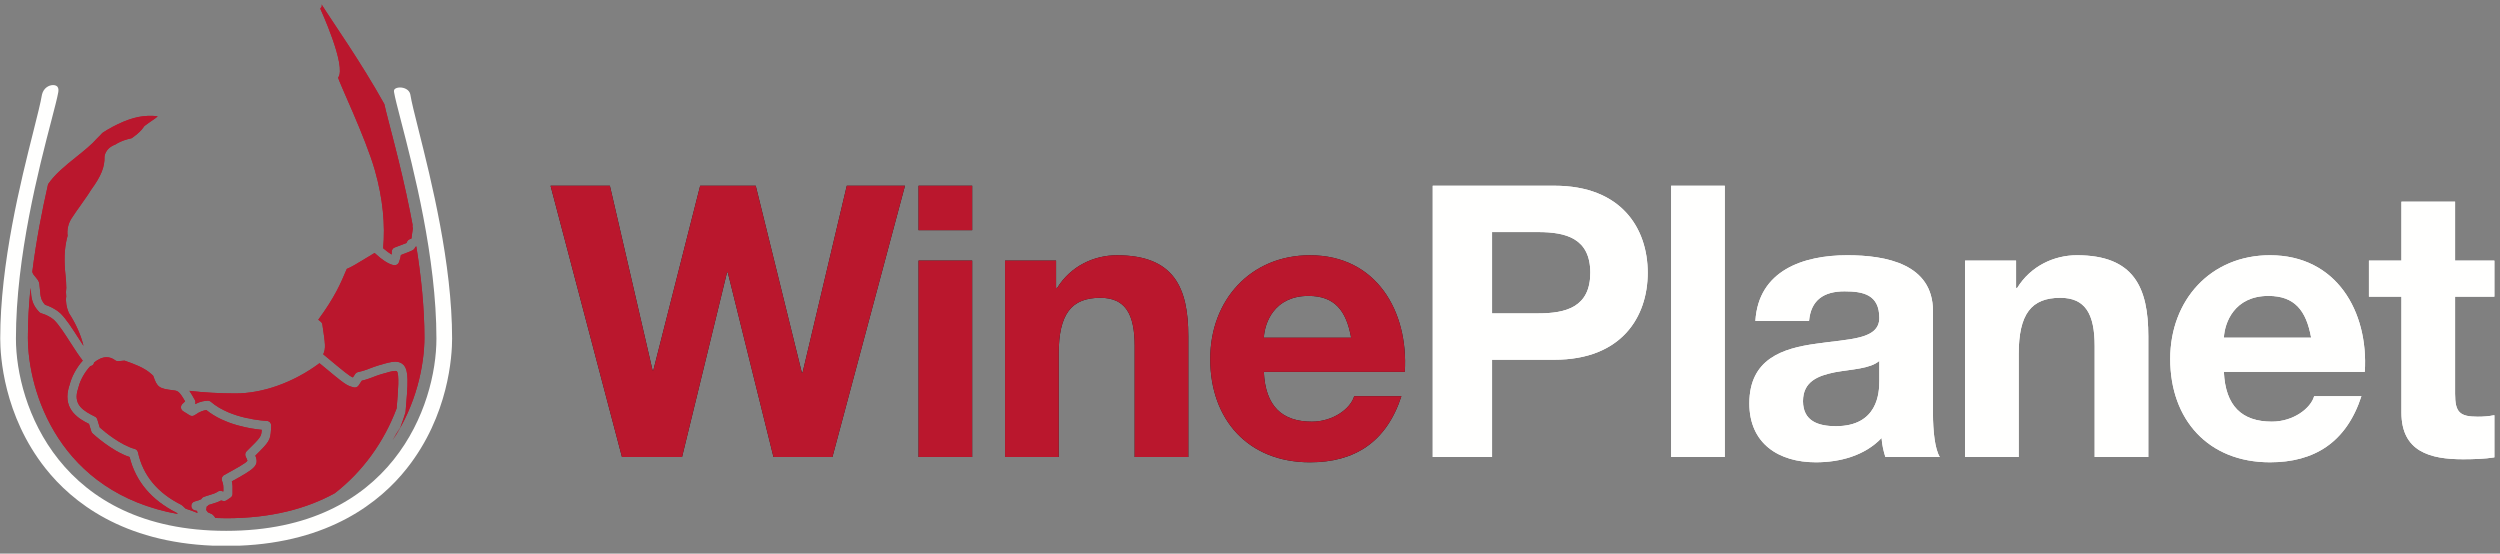 <?xml version="1.0" encoding="UTF-8"?>
<svg width="140px" height="31px" viewBox="0 0 140 31" version="1.1" xmlns="http://www.w3.org/2000/svg" xmlns:xlink="http://www.w3.org/1999/xlink">
    <rect x="0" y="0" width="140" height="31" fill="#808080" stroke="none"/>
    <!-- Generator: sketchtool 48.2 (47327) - http://www.bohemiancoding.com/sketch -->
    <title>8D20D609-DA1E-4051-B07E-09A649EE37EC</title>
    <desc>Created with sketchtool.</desc>
    <defs></defs>
    <g id="Logo/White" stroke="none" stroke-width="1" fill="none" fill-rule="evenodd">
        <g id="primary_horizontal_blackbg_wineplanet">
            <g id="Group-26" transform="translate(1.25, 0.221)" fill="#BA172D">
                <path d="M17.687,4.122 C17.721,4.368 19.213,7.454 19.743,9.314 C20.198,10.919 20.324,12.374 20.208,13.681 C20.399,13.844 20.561,13.962 20.683,14.032 C20.691,13.984 20.689,13.95 20.686,13.895 C20.679,13.782 20.746,13.677 20.852,13.637 C21.218,13.498 21.418,13.422 21.515,13.384 C21.544,13.277 21.621,13.18 21.788,13.139 C21.795,13.115 21.806,13.068 21.811,12.985 C21.828,12.848 21.85,12.693 21.871,12.555 C21.843,12.496 21.847,12.438 21.85,12.412 C21.851,12.402 21.855,12.394 21.858,12.385 C21.813,12.149 21.768,11.917 21.723,11.687 C21.72,11.672 21.717,11.658 21.715,11.644 C21.155,8.848 20.475,6.536 20.273,5.61 C18.948,3.228 17.396,1.046 16.754,0.022 C16.807,0.181 16.724,0.176 16.688,0.266 C16.688,0.266 18.175,3.499 17.687,4.122" id="Fill-2"></path>
                <path d="M8.712,28.565 C8.685,28.54 8.658,28.518 8.631,28.491 C7.229,27.783 6.348,26.735 6.008,25.373 C4.992,25.04 3.945,24.062 3.934,24.052 C3.902,24.022 3.879,23.985 3.865,23.944 C3.819,23.805 3.776,23.665 3.735,23.522 C3.159,23.231 2.322,22.741 2.569,21.607 C2.588,21.515 2.615,21.42 2.649,21.325 C2.752,20.9 3.017,20.383 3.383,19.973 C3.167,19.705 2.936,19.344 2.693,18.966 C2.377,18.474 2.051,17.966 1.779,17.701 C1.695,17.626 1.593,17.556 1.477,17.494 C1.352,17.426 1.212,17.368 1.058,17.322 C1.016,17.309 0.978,17.286 0.947,17.254 C0.801,17.104 0.695,16.951 0.622,16.789 C0.541,16.599 0.496,16.394 0.488,16.175 C0.476,16.088 0.468,15.996 0.459,15.905 C0.367,16.831 0.312,17.762 0.312,18.676 C0.312,21.733 2.062,27.359 8.712,28.565" id="Fill-4"></path>
                <path d="M17.498,27.398 C19.051,26.197 20.252,24.534 20.962,22.645 C21.044,21.684 21.119,20.73 20.974,20.571 C20.962,20.558 20.932,20.551 20.885,20.551 C20.721,20.551 20.441,20.634 20.087,20.739 C19.919,20.79 19.789,20.84 19.663,20.888 C19.483,20.958 19.296,21.03 19.011,21.098 C18.983,21.139 18.955,21.182 18.927,21.225 L18.832,21.367 C18.771,21.459 18.658,21.501 18.551,21.472 C18.145,21.36 18.12,21.353 16.641,20.119 C15.143,21.235 13.416,21.811 11.946,21.811 C11.027,21.811 10.164,21.761 9.357,21.666 C9.446,21.799 9.545,21.965 9.663,22.176 C9.704,22.249 9.706,22.336 9.674,22.409 C9.996,22.243 10.223,22.227 10.371,22.217 C10.438,22.213 10.508,22.235 10.559,22.279 C11.688,23.255 13.606,23.344 13.688,23.348 C13.828,23.354 13.94,23.471 13.937,23.612 C13.935,23.679 13.932,23.769 13.927,23.838 C13.889,24.437 13.837,24.516 13.05,25.293 C13.275,25.856 13.02,26.027 11.734,26.735 C11.781,26.913 11.78,27.032 11.774,27.437 C11.774,27.523 11.73,27.603 11.659,27.65 L11.439,27.796 C11.38,27.836 11.307,27.849 11.237,27.832 C11.204,27.824 11.166,27.815 11.13,27.805 C10.964,27.898 10.791,27.949 10.623,27.999 C10.562,28.017 10.501,28.035 10.44,28.055 C10.409,28.092 10.368,28.125 10.322,28.156 C10.324,28.182 10.322,28.21 10.316,28.236 C10.306,28.281 10.296,28.311 10.296,28.337 C10.302,28.345 10.344,28.401 10.395,28.469 L10.596,28.558 C10.628,28.573 10.658,28.593 10.681,28.619 L10.749,28.692 C10.774,28.719 10.791,28.752 10.803,28.786 C11.004,28.793 11.206,28.8 11.416,28.8 C13.954,28.8 15.944,28.255 17.498,27.398" id="Fill-6"></path>
                <path d="M7.212,20.714 C6.807,20.359 6.281,20.169 5.722,19.974 L5.377,20.005 C5.314,20.01 5.251,19.993 5.2,19.955 C5.044,19.839 4.887,19.783 4.72,19.783 C4.479,19.783 4.239,19.901 4.02,20.08 C4.011,20.127 3.995,20.172 3.96,20.208 C3.917,20.252 3.862,20.274 3.807,20.282 C3.483,20.63 3.234,21.095 3.148,21.459 C3.146,21.469 3.142,21.479 3.139,21.488 C3.112,21.566 3.089,21.642 3.073,21.717 C2.91,22.466 3.404,22.778 4.067,23.109 C4.134,23.141 4.182,23.201 4.201,23.272 C4.243,23.422 4.287,23.571 4.335,23.716 C4.66,24.01 5.558,24.724 6.29,24.916 C6.385,24.941 6.457,25.017 6.477,25.112 C6.756,26.398 7.57,27.384 8.898,28.045 C8.924,28.058 8.947,28.074 8.967,28.095 C9.026,28.155 9.086,28.211 9.148,28.265 C9.361,28.328 9.564,28.408 9.761,28.486 C9.777,28.493 9.794,28.499 9.811,28.506 C9.796,28.467 9.787,28.429 9.782,28.388 L9.67,28.365 C9.55,28.341 9.463,28.237 9.461,28.115 C9.459,27.992 9.541,27.885 9.66,27.857 C9.822,27.82 9.953,27.767 10.02,27.732 C10.047,27.676 10.096,27.631 10.155,27.608 C10.26,27.565 10.37,27.533 10.478,27.501 C10.65,27.45 10.813,27.402 10.938,27.314 C11,27.269 11.08,27.255 11.154,27.275 C11.182,27.283 11.216,27.292 11.249,27.3 L11.26,27.293 C11.263,26.945 11.256,26.921 11.179,26.692 C11.139,26.573 11.19,26.442 11.3,26.382 C12.031,25.98 12.56,25.689 12.605,25.576 C12.605,25.548 12.551,25.437 12.508,25.348 C12.46,25.248 12.48,25.127 12.56,25.049 C13.352,24.268 13.383,24.238 13.408,23.848 C12.803,23.793 11.334,23.575 10.307,22.744 C10.157,22.761 9.958,22.813 9.654,23.027 C9.568,23.087 9.455,23.091 9.367,23.034 C9.285,22.982 9.181,22.917 9.089,22.86 L9.005,22.808 C8.937,22.766 8.892,22.694 8.884,22.614 C8.876,22.534 8.905,22.455 8.963,22.399 L9.114,22.255 C8.78,21.674 8.706,21.665 8.438,21.634 C7.656,21.537 7.553,21.473 7.329,20.822 L7.212,20.714 Z" id="Fill-8"></path>
                <path d="M0.622,15.145 C0.694,15.245 0.748,15.308 0.788,15.355 C0.87,15.453 0.942,15.538 0.957,15.71 C0.968,15.847 0.982,15.983 1.001,16.113 C1.002,16.123 1.004,16.134 1.004,16.144 C1.009,16.306 1.038,16.448 1.094,16.579 C1.134,16.668 1.192,16.755 1.274,16.846 C1.436,16.898 1.586,16.962 1.721,17.036 C1.872,17.117 2.006,17.21 2.13,17.32 C2.453,17.634 2.796,18.168 3.126,18.685 C3.227,18.841 3.327,18.998 3.426,19.146 C3.295,18.585 3.007,17.922 2.617,17.324 C2.608,17.31 2.6,17.295 2.595,17.28 C2.534,17.131 2.491,16.984 2.465,16.832 C2.44,16.672 2.438,16.526 2.459,16.381 C2.439,16.226 2.441,16.062 2.462,15.894 C2.452,15.758 2.447,15.627 2.447,15.495 C2.356,14.682 2.323,14.003 2.451,13.344 C2.471,13.233 2.498,13.114 2.535,12.983 C2.514,12.809 2.522,12.641 2.559,12.483 C2.59,12.33 2.652,12.176 2.748,12.02 C2.921,11.752 3.098,11.503 3.27,11.263 C3.403,11.076 3.535,10.891 3.661,10.703 C3.733,10.596 3.802,10.489 3.871,10.379 C4.41,9.64 4.617,9.122 4.601,8.575 C4.6,8.556 4.602,8.537 4.605,8.518 C4.633,8.37 4.705,8.233 4.811,8.121 C4.911,8.016 5.05,7.93 5.224,7.864 C5.257,7.84 5.293,7.818 5.332,7.797 C5.556,7.674 5.812,7.585 6.116,7.521 C6.165,7.488 6.209,7.457 6.25,7.426 C6.517,7.228 6.686,7.061 6.8,6.883 C6.817,6.857 6.839,6.833 6.864,6.815 C7.043,6.683 7.225,6.554 7.41,6.431 C7.466,6.394 7.528,6.34 7.582,6.287 C6.819,6.213 6.219,6.325 5.361,6.729 C5.158,6.825 4.95,6.935 4.742,7.059 C4.652,7.111 4.567,7.166 4.482,7.225 C4.392,7.326 4.296,7.425 4.197,7.519 C3.889,7.875 3.461,8.217 3.009,8.58 C2.421,9.05 1.822,9.534 1.442,10.097 C1.107,11.572 0.776,13.262 0.559,15.004 C0.576,15.057 0.595,15.106 0.622,15.145" id="Fill-10"></path>
                <path d="M22.064,13.577 C22.044,13.589 22.027,13.605 22.003,13.614 C21.989,13.668 21.958,13.718 21.916,13.75 L21.864,13.79 L21.862,13.788 C21.794,13.832 21.638,13.893 21.2,14.059 C21.189,14.169 21.158,14.275 21.097,14.456 C21.059,14.572 20.943,14.644 20.824,14.631 C20.558,14.6 20.189,14.37 19.723,13.946 C19.634,14 19.522,14.068 19.401,14.143 C18.747,14.545 18.39,14.754 18.171,14.837 C17.818,15.678 17.49,16.433 16.572,17.684 L16.708,17.791 C16.76,17.832 16.794,17.891 16.804,17.957 C16.971,19.079 17.001,19.273 16.852,19.62 C18.046,20.616 18.303,20.828 18.512,20.915 C18.557,20.846 18.603,20.778 18.643,20.719 C18.68,20.665 18.737,20.628 18.8,20.614 C19.105,20.547 19.287,20.478 19.479,20.403 C19.614,20.351 19.752,20.298 19.938,20.242 C20.351,20.12 20.647,20.032 20.885,20.032 C21.083,20.032 21.241,20.095 21.355,20.22 C21.648,20.542 21.603,21.213 21.463,22.834 C21.462,22.851 21.458,22.869 21.454,22.886 C21.378,23.135 21.289,23.394 21.172,23.701 C21.165,23.719 21.156,23.737 21.145,23.754 C21.001,23.967 20.87,24.19 20.745,24.417 C22.064,22.451 22.518,20.231 22.518,18.676 C22.518,16.996 22.331,15.243 22.064,13.577" id="Fill-12"></path>
                <path d="M17.687,4.122 C17.721,4.368 19.213,7.454 19.743,9.314 C20.198,10.919 20.324,12.374 20.208,13.681 C20.399,13.844 20.561,13.962 20.683,14.032 C20.691,13.984 20.689,13.95 20.686,13.895 C20.679,13.782 20.746,13.677 20.852,13.637 C21.218,13.498 21.418,13.422 21.515,13.384 C21.544,13.277 21.621,13.18 21.788,13.139 C21.795,13.115 21.806,13.068 21.811,12.985 C21.828,12.848 21.85,12.693 21.871,12.555 C21.843,12.496 21.847,12.438 21.85,12.412 C21.851,12.402 21.855,12.394 21.858,12.385 C21.813,12.149 21.768,11.917 21.723,11.687 C21.72,11.672 21.717,11.658 21.715,11.644 C21.155,8.848 20.475,6.536 20.273,5.61 C18.948,3.228 17.396,1.046 16.754,0.022 C16.807,0.181 16.724,0.176 16.688,0.266 C16.688,0.266 18.175,3.499 17.687,4.122" id="Fill-14"></path>
                <path d="M8.712,28.565 C8.685,28.54 8.658,28.518 8.631,28.491 C7.229,27.783 6.348,26.735 6.008,25.373 C4.992,25.04 3.945,24.062 3.934,24.052 C3.902,24.022 3.879,23.985 3.865,23.944 C3.819,23.805 3.776,23.665 3.735,23.522 C3.159,23.231 2.322,22.741 2.569,21.607 C2.588,21.515 2.615,21.42 2.649,21.325 C2.752,20.9 3.017,20.383 3.383,19.973 C3.167,19.705 2.936,19.344 2.693,18.966 C2.377,18.474 2.051,17.966 1.779,17.701 C1.695,17.626 1.593,17.556 1.477,17.494 C1.352,17.426 1.212,17.368 1.058,17.322 C1.016,17.309 0.978,17.286 0.947,17.254 C0.801,17.104 0.695,16.951 0.622,16.789 C0.541,16.599 0.496,16.394 0.488,16.175 C0.476,16.088 0.468,15.996 0.459,15.905 C0.367,16.831 0.312,17.762 0.312,18.676 C0.312,21.733 2.062,27.359 8.712,28.565" id="Fill-16"></path>
                <path d="M17.498,27.398 C19.051,26.197 20.252,24.534 20.962,22.645 C21.044,21.684 21.119,20.73 20.974,20.571 C20.962,20.558 20.932,20.551 20.885,20.551 C20.721,20.551 20.441,20.634 20.087,20.739 C19.919,20.79 19.789,20.84 19.663,20.888 C19.483,20.958 19.296,21.03 19.011,21.098 C18.983,21.139 18.955,21.182 18.927,21.225 L18.832,21.367 C18.771,21.459 18.658,21.501 18.551,21.472 C18.145,21.36 18.12,21.353 16.641,20.119 C15.143,21.235 13.416,21.811 11.946,21.811 C11.027,21.811 10.164,21.761 9.357,21.666 C9.446,21.799 9.545,21.965 9.663,22.176 C9.704,22.249 9.706,22.336 9.674,22.409 C9.996,22.243 10.223,22.227 10.371,22.217 C10.438,22.213 10.508,22.235 10.559,22.279 C11.688,23.255 13.606,23.344 13.688,23.348 C13.828,23.354 13.94,23.471 13.937,23.612 C13.935,23.679 13.932,23.769 13.927,23.838 C13.889,24.437 13.837,24.516 13.05,25.293 C13.275,25.856 13.02,26.027 11.734,26.735 C11.781,26.913 11.78,27.032 11.774,27.437 C11.774,27.523 11.73,27.603 11.659,27.65 L11.439,27.796 C11.38,27.836 11.307,27.849 11.237,27.832 C11.204,27.824 11.166,27.815 11.13,27.805 C10.964,27.898 10.791,27.949 10.623,27.999 C10.562,28.017 10.501,28.035 10.44,28.055 C10.409,28.092 10.368,28.125 10.322,28.156 C10.324,28.182 10.322,28.21 10.316,28.236 C10.306,28.281 10.296,28.311 10.296,28.337 C10.302,28.345 10.344,28.401 10.395,28.469 L10.596,28.558 C10.628,28.573 10.658,28.593 10.681,28.619 L10.749,28.692 C10.774,28.719 10.791,28.752 10.803,28.786 C11.004,28.793 11.206,28.8 11.416,28.8 C13.954,28.8 15.944,28.255 17.498,27.398" id="Fill-18"></path>
                <path d="M7.212,20.714 C6.807,20.359 6.281,20.169 5.722,19.974 L5.377,20.005 C5.314,20.01 5.251,19.993 5.2,19.955 C5.044,19.839 4.887,19.783 4.72,19.783 C4.479,19.783 4.239,19.901 4.02,20.08 C4.011,20.127 3.995,20.172 3.96,20.208 C3.917,20.252 3.862,20.274 3.807,20.282 C3.483,20.63 3.234,21.095 3.148,21.459 C3.146,21.469 3.142,21.479 3.139,21.488 C3.112,21.566 3.089,21.642 3.073,21.717 C2.91,22.466 3.404,22.778 4.067,23.109 C4.134,23.141 4.182,23.201 4.201,23.272 C4.243,23.422 4.287,23.571 4.335,23.716 C4.66,24.01 5.558,24.724 6.29,24.916 C6.385,24.941 6.457,25.017 6.477,25.112 C6.756,26.398 7.57,27.384 8.898,28.045 C8.924,28.058 8.947,28.074 8.967,28.095 C9.026,28.155 9.086,28.211 9.148,28.265 C9.361,28.328 9.564,28.408 9.761,28.486 C9.777,28.493 9.794,28.499 9.811,28.506 C9.796,28.467 9.787,28.429 9.782,28.388 L9.67,28.365 C9.55,28.341 9.463,28.237 9.461,28.115 C9.459,27.992 9.541,27.885 9.66,27.857 C9.822,27.82 9.953,27.767 10.02,27.732 C10.047,27.676 10.096,27.631 10.155,27.608 C10.26,27.565 10.37,27.533 10.478,27.501 C10.65,27.45 10.813,27.402 10.938,27.314 C11,27.269 11.08,27.255 11.154,27.275 C11.182,27.283 11.216,27.292 11.249,27.3 L11.26,27.293 C11.263,26.945 11.256,26.921 11.179,26.692 C11.139,26.573 11.19,26.442 11.3,26.382 C12.031,25.98 12.56,25.689 12.605,25.576 C12.605,25.548 12.551,25.437 12.508,25.348 C12.46,25.248 12.48,25.127 12.56,25.049 C13.352,24.268 13.383,24.238 13.408,23.848 C12.803,23.793 11.334,23.575 10.307,22.744 C10.157,22.761 9.958,22.813 9.654,23.027 C9.568,23.087 9.455,23.091 9.367,23.034 C9.285,22.982 9.181,22.917 9.089,22.86 L9.005,22.808 C8.937,22.766 8.892,22.694 8.884,22.614 C8.876,22.534 8.905,22.455 8.963,22.399 L9.114,22.255 C8.78,21.674 8.706,21.665 8.438,21.634 C7.656,21.537 7.553,21.473 7.329,20.822 L7.212,20.714 Z" id="Fill-20"></path>
                <path d="M0.622,15.145 C0.694,15.245 0.748,15.308 0.788,15.355 C0.87,15.453 0.942,15.538 0.957,15.71 C0.968,15.847 0.982,15.983 1.001,16.113 C1.002,16.123 1.004,16.134 1.004,16.144 C1.009,16.306 1.038,16.448 1.094,16.579 C1.134,16.668 1.192,16.755 1.274,16.846 C1.436,16.898 1.586,16.962 1.721,17.036 C1.872,17.117 2.006,17.21 2.13,17.32 C2.453,17.634 2.796,18.168 3.126,18.685 C3.227,18.841 3.327,18.998 3.426,19.146 C3.295,18.585 3.007,17.922 2.617,17.324 C2.608,17.31 2.6,17.295 2.595,17.28 C2.534,17.131 2.491,16.984 2.465,16.832 C2.44,16.672 2.438,16.526 2.459,16.381 C2.439,16.226 2.441,16.062 2.462,15.894 C2.452,15.758 2.447,15.627 2.447,15.495 C2.356,14.682 2.323,14.003 2.451,13.344 C2.471,13.233 2.498,13.114 2.535,12.983 C2.514,12.809 2.522,12.641 2.559,12.483 C2.59,12.33 2.652,12.176 2.748,12.02 C2.921,11.752 3.098,11.503 3.27,11.263 C3.403,11.076 3.535,10.891 3.661,10.703 C3.733,10.596 3.802,10.489 3.871,10.379 C4.41,9.64 4.617,9.122 4.601,8.575 C4.6,8.556 4.602,8.537 4.605,8.518 C4.633,8.37 4.705,8.233 4.811,8.121 C4.911,8.016 5.05,7.93 5.224,7.864 C5.257,7.84 5.293,7.818 5.332,7.797 C5.556,7.674 5.812,7.585 6.116,7.521 C6.165,7.488 6.209,7.457 6.25,7.426 C6.517,7.228 6.686,7.061 6.8,6.883 C6.817,6.857 6.839,6.833 6.864,6.815 C7.043,6.683 7.225,6.554 7.41,6.431 C7.466,6.394 7.528,6.34 7.582,6.287 C6.819,6.213 6.219,6.325 5.361,6.729 C5.158,6.825 4.95,6.935 4.742,7.059 C4.652,7.111 4.567,7.166 4.482,7.225 C4.392,7.326 4.296,7.425 4.197,7.519 C3.889,7.875 3.461,8.217 3.009,8.58 C2.421,9.05 1.822,9.534 1.442,10.097 C1.107,11.572 0.776,13.262 0.559,15.004 C0.576,15.057 0.595,15.106 0.622,15.145" id="Fill-22"></path>
                <path d="M22.064,13.577 C22.044,13.589 22.027,13.605 22.003,13.614 C21.989,13.668 21.958,13.718 21.916,13.75 L21.864,13.79 L21.862,13.788 C21.794,13.832 21.638,13.893 21.2,14.059 C21.189,14.169 21.158,14.275 21.097,14.456 C21.059,14.572 20.943,14.644 20.824,14.631 C20.558,14.6 20.189,14.37 19.723,13.946 C19.634,14 19.522,14.068 19.401,14.143 C18.747,14.545 18.39,14.754 18.171,14.837 C17.818,15.678 17.49,16.433 16.572,17.684 L16.708,17.791 C16.76,17.832 16.794,17.891 16.804,17.957 C16.971,19.079 17.001,19.273 16.852,19.62 C18.046,20.616 18.303,20.828 18.512,20.915 C18.557,20.846 18.603,20.778 18.643,20.719 C18.68,20.665 18.737,20.628 18.8,20.614 C19.105,20.547 19.287,20.478 19.479,20.403 C19.614,20.351 19.752,20.298 19.938,20.242 C20.351,20.12 20.647,20.032 20.885,20.032 C21.083,20.032 21.241,20.095 21.355,20.22 C21.648,20.542 21.603,21.213 21.463,22.834 C21.462,22.851 21.458,22.869 21.454,22.886 C21.378,23.135 21.289,23.394 21.172,23.701 C21.165,23.719 21.156,23.737 21.145,23.754 C21.001,23.967 20.87,24.19 20.745,24.417 C22.064,22.451 22.518,20.231 22.518,18.676 C22.518,16.996 22.331,15.243 22.064,13.577" id="Fill-24"></path>
            </g>
            <polygon id="Fill-27" fill="#1A1919" points="46.616 25.591 43.315 25.591 40.755 15.252 40.713 15.252 38.195 25.591 34.83 25.591 30.831 10.401 34.153 10.401 36.544 20.74 36.586 20.74 39.21 10.401 42.321 10.401 44.903 20.868 44.944 20.868 47.421 10.401 50.679 10.401"></polygon>
            <path d="M51.438,12.89 L54.443,12.89 L54.443,10.401 L51.438,10.401 L51.438,12.89 Z M51.438,25.591 L54.443,25.591 L54.443,14.592 L51.438,14.592 L51.438,25.591 Z" id="Fill-28" fill="#1A1919"></path>
            <g id="Group-33" transform="translate(56.25, 14.046)" fill="#1A1919">
                <path d="M0.033,0.547 L2.89,0.547 L2.89,2.078 L2.953,2.078 C3.715,0.845 5.027,0.249 6.296,0.249 C9.491,0.249 10.296,2.057 10.296,4.78 L10.296,11.545 L7.291,11.545 L7.291,5.333 C7.291,3.525 6.762,2.631 5.365,2.631 C3.736,2.631 3.038,3.546 3.038,5.78 L3.038,11.545 L0.033,11.545 L0.033,0.547 Z" id="Fill-29"></path>
                <path d="M14.526,6.78 C14.611,8.694 15.542,9.567 17.213,9.567 C18.42,9.567 19.393,8.822 19.584,8.141 L22.229,8.141 C21.382,10.737 19.584,11.843 17.108,11.843 C13.659,11.843 11.522,9.461 11.522,6.057 C11.522,2.759 13.786,0.249 17.108,0.249 C20.832,0.249 22.631,3.397 22.419,6.78 L14.526,6.78 Z M19.414,4.866 C19.139,3.334 18.483,2.525 17.023,2.525 C15.119,2.525 14.569,4.014 14.526,4.866 L19.414,4.866 Z" id="Fill-31"></path>
            </g>
            <polygon id="Fill-34" fill="#BA172D" points="46.616 25.591 43.315 25.591 40.755 15.252 40.713 15.252 38.195 25.591 34.83 25.591 30.831 10.401 34.153 10.401 36.544 20.74 36.586 20.74 39.21 10.401 42.321 10.401 44.903 20.868 44.944 20.868 47.421 10.401 50.679 10.401"></polygon>
            <path d="M51.438,12.89 L54.443,12.89 L54.443,10.401 L51.438,10.401 L51.438,12.89 Z M51.438,25.591 L54.443,25.591 L54.443,14.592 L51.438,14.592 L51.438,25.591 Z" id="Fill-35" fill="#BA172D"></path>
            <g id="Group-42" transform="translate(56.25, 10.275)">
                <path d="M0.033,4.317 L2.89,4.317 L2.89,5.849 L2.953,5.849 C3.715,4.615 5.027,4.019 6.296,4.019 C9.491,4.019 10.296,5.827 10.296,8.551 L10.296,15.316 L7.291,15.316 L7.291,9.104 C7.291,7.296 6.762,6.402 5.365,6.402 C3.736,6.402 3.038,7.317 3.038,9.55 L3.038,15.316 L0.033,15.316 L0.033,4.317 Z" id="Fill-36" fill="#BA172D"></path>
                <path d="M14.526,10.55 C14.611,12.465 15.542,13.337 17.213,13.337 C18.42,13.337 19.393,12.592 19.584,11.912 L22.229,11.912 C21.382,14.507 19.584,15.613 17.108,15.613 C13.659,15.613 11.522,13.231 11.522,9.827 C11.522,6.529 13.786,4.019 17.108,4.019 C20.832,4.019 22.631,7.167 22.419,10.55 L14.526,10.55 Z M19.414,8.636 C19.139,7.104 18.483,6.296 17.023,6.296 C15.119,6.296 14.569,7.785 14.526,8.636 L19.414,8.636 Z" id="Fill-38" fill="#BA172D"></path>
                <path d="M23.983,0.126 L30.796,0.126 C34.563,0.126 36.023,2.53 36.023,4.998 C36.023,7.466 34.563,9.87 30.796,9.87 L27.305,9.87 L27.305,15.316 L23.983,15.316 L23.983,0.126 Z M27.305,7.274 L29.887,7.274 C31.431,7.274 32.807,6.933 32.807,4.998 C32.807,3.062 31.431,2.721 29.887,2.721 L27.305,2.721 L27.305,7.274 Z" id="Fill-40" fill="#FFFFFE"></path>
            </g>
            <polygon id="Fill-43" fill="#FFFFFE" points="93.583 25.591 96.588 25.591 96.588 10.401 93.583 10.401"></polygon>
            <g id="Group-54" transform="translate(80, 10.275)" fill="#FFFFFE">
                <path d="M18.302,7.7 C18.471,4.87 20.988,4.019 23.443,4.019 C25.623,4.019 28.246,4.509 28.246,7.147 L28.246,12.869 C28.246,13.869 28.353,14.869 28.628,15.316 L25.58,15.316 C25.475,14.975 25.39,14.614 25.369,14.252 C24.417,15.252 23.02,15.613 21.687,15.613 C19.614,15.613 17.963,14.571 17.963,12.316 C17.963,9.827 19.825,9.232 21.687,8.976 C23.528,8.7 25.242,8.763 25.242,7.529 C25.242,6.232 24.353,6.04 23.295,6.04 C22.153,6.04 21.412,6.508 21.306,7.7 L18.302,7.7 Z M25.242,9.933 C24.734,10.38 23.676,10.402 22.745,10.572 C21.814,10.763 20.968,11.082 20.968,12.188 C20.968,13.316 21.835,13.592 22.808,13.592 C25.157,13.592 25.242,11.72 25.242,11.061 L25.242,9.933 Z" id="Fill-44"></path>
                <path d="M30.043,4.317 L32.9,4.317 L32.9,5.849 L32.963,5.849 C33.725,4.615 35.037,4.019 36.307,4.019 C39.502,4.019 40.306,5.827 40.306,8.551 L40.306,15.316 L37.301,15.316 L37.301,9.104 C37.301,7.296 36.773,6.402 35.376,6.402 C33.746,6.402 33.048,7.317 33.048,9.55 L33.048,15.316 L30.043,15.316 L30.043,4.317 Z" id="Fill-46"></path>
                <path d="M44.537,10.55 C44.621,12.465 45.552,13.337 47.224,13.337 C48.43,13.337 49.403,12.592 49.593,11.912 L52.239,11.912 C51.392,14.507 49.593,15.613 47.118,15.613 C43.669,15.613 41.532,13.231 41.532,9.827 C41.532,6.529 43.796,4.019 47.118,4.019 C50.842,4.019 52.641,7.167 52.429,10.55 L44.537,10.55 Z M49.424,8.636 C49.149,7.104 48.493,6.296 47.033,6.296 C45.129,6.296 44.579,7.785 44.537,8.636 L49.424,8.636 Z" id="Fill-48"></path>
                <path d="M57.485,4.317 L59.685,4.317 L59.685,6.338 L57.485,6.338 L57.485,11.784 C57.485,12.806 57.738,13.061 58.754,13.061 C59.072,13.061 59.368,13.039 59.685,12.976 L59.685,15.337 C59.178,15.422 58.522,15.444 57.929,15.444 C56.088,15.444 54.48,15.018 54.48,12.827 L54.48,6.338 L52.66,6.338 L52.66,4.317 L54.48,4.317 L54.48,1.02 L57.485,1.02 L57.485,4.317 Z" id="Fill-50"></path>
                <path d="M0.233,0.126 L7.046,0.126 C10.813,0.126 12.273,2.53 12.273,4.998 C12.273,7.466 10.813,9.87 7.046,9.87 L3.555,9.87 L3.555,15.316 L0.233,15.316 L0.233,0.126 Z M3.555,7.274 L6.137,7.274 C7.681,7.274 9.057,6.933 9.057,4.998 C9.057,3.062 7.681,2.721 6.137,2.721 L3.555,2.721 L3.555,7.274 Z" id="Fill-52"></path>
            </g>
            <polygon id="Fill-55" fill="#FFFFFE" points="93.583 25.591 96.588 25.591 96.588 10.401 93.583 10.401"></polygon>
            <g id="Group-66" transform="translate(0, 4.41)" fill="#FFFFFE">
                <path d="M98.302,13.564 C98.471,10.735 100.988,9.884 103.443,9.884 C105.623,9.884 108.246,10.374 108.246,13.011 L108.246,18.734 C108.246,19.734 108.353,20.734 108.628,21.18 L105.58,21.18 C105.475,20.84 105.39,20.479 105.369,20.117 C104.417,21.117 103.02,21.478 101.687,21.478 C99.614,21.478 97.963,20.436 97.963,18.181 C97.963,15.692 99.825,15.096 101.687,14.841 C103.528,14.564 105.242,14.628 105.242,13.394 C105.242,12.097 104.353,11.905 103.295,11.905 C102.153,11.905 101.412,12.373 101.306,13.564 L98.302,13.564 Z M105.242,15.798 C104.734,16.245 103.676,16.266 102.745,16.437 C101.814,16.628 100.968,16.947 100.968,18.053 C100.968,19.181 101.835,19.457 102.808,19.457 C105.157,19.457 105.242,17.585 105.242,16.926 L105.242,15.798 Z" id="Fill-56"></path>
                <path d="M110.043,10.182 L112.9,10.182 L112.9,11.713 L112.963,11.713 C113.725,10.48 115.037,9.884 116.307,9.884 C119.502,9.884 120.306,11.692 120.306,14.416 L120.306,21.181 L117.301,21.181 L117.301,14.968 C117.301,13.16 116.772,12.266 115.376,12.266 C113.746,12.266 113.048,13.181 113.048,15.415 L113.048,21.181 L110.043,21.181 L110.043,10.182 Z" id="Fill-58"></path>
                <path d="M124.537,16.415 C124.621,18.33 125.552,19.202 127.224,19.202 C128.43,19.202 129.403,18.457 129.593,17.777 L132.239,17.777 C131.392,20.372 129.593,21.478 127.118,21.478 C123.669,21.478 121.532,19.096 121.532,15.692 C121.532,12.394 123.796,9.884 127.118,9.884 C130.842,9.884 132.641,13.032 132.429,16.415 L124.537,16.415 Z M129.424,14.501 C129.149,12.969 128.493,12.161 127.033,12.161 C125.129,12.161 124.579,13.649 124.537,14.501 L129.424,14.501 Z" id="Fill-60"></path>
                <path d="M137.485,10.182 L139.685,10.182 L139.685,12.203 L137.485,12.203 L137.485,17.649 C137.485,18.67 137.738,18.926 138.754,18.926 C139.072,18.926 139.368,18.904 139.685,18.841 L139.685,21.202 C139.178,21.287 138.522,21.308 137.929,21.308 C136.088,21.308 134.48,20.883 134.48,18.691 L134.48,12.203 L132.66,12.203 L132.66,10.182 L134.48,10.182 L134.48,6.885 L137.485,6.885 L137.485,10.182 Z" id="Fill-62"></path>
                <path d="M11.943,26.149 C6.885,25.951 4.049,23.716 2.549,21.823 C0.196,18.849 0.013,15.506 0.013,14.552 C0.013,10.319 1.171,5.721 1.863,2.974 C2.092,2.064 2.274,1.344 2.352,0.882 C2.44,0.519 2.736,0.354 2.973,0.354 C3.079,0.354 3.167,0.388 3.217,0.447 C3.287,0.532 3.279,0.666 3.26,0.769 C3.213,1.047 3.067,1.605 2.884,2.311 C2.187,4.981 0.892,9.951 0.892,14.552 C0.892,18.275 3.352,25.317 12.666,25.317 C21.979,25.317 24.44,18.275 24.44,14.552 C24.44,10.006 23.146,5.017 22.45,2.338 C22.264,1.615 22.115,1.044 22.069,0.762 C22.047,0.65 22.082,0.606 22.094,0.592 C22.146,0.529 22.266,0.489 22.4,0.489 C22.639,0.489 22.921,0.609 22.977,0.875 C23.042,1.281 23.21,1.953 23.443,2.88 C24.145,5.674 25.318,10.349 25.318,14.552 C25.318,15.507 25.135,18.851 22.782,21.823 C21.283,23.716 18.447,25.952 13.388,26.149 L11.943,26.149 Z" id="Fill-64"></path>
            </g>
        </g>
    </g>
</svg>